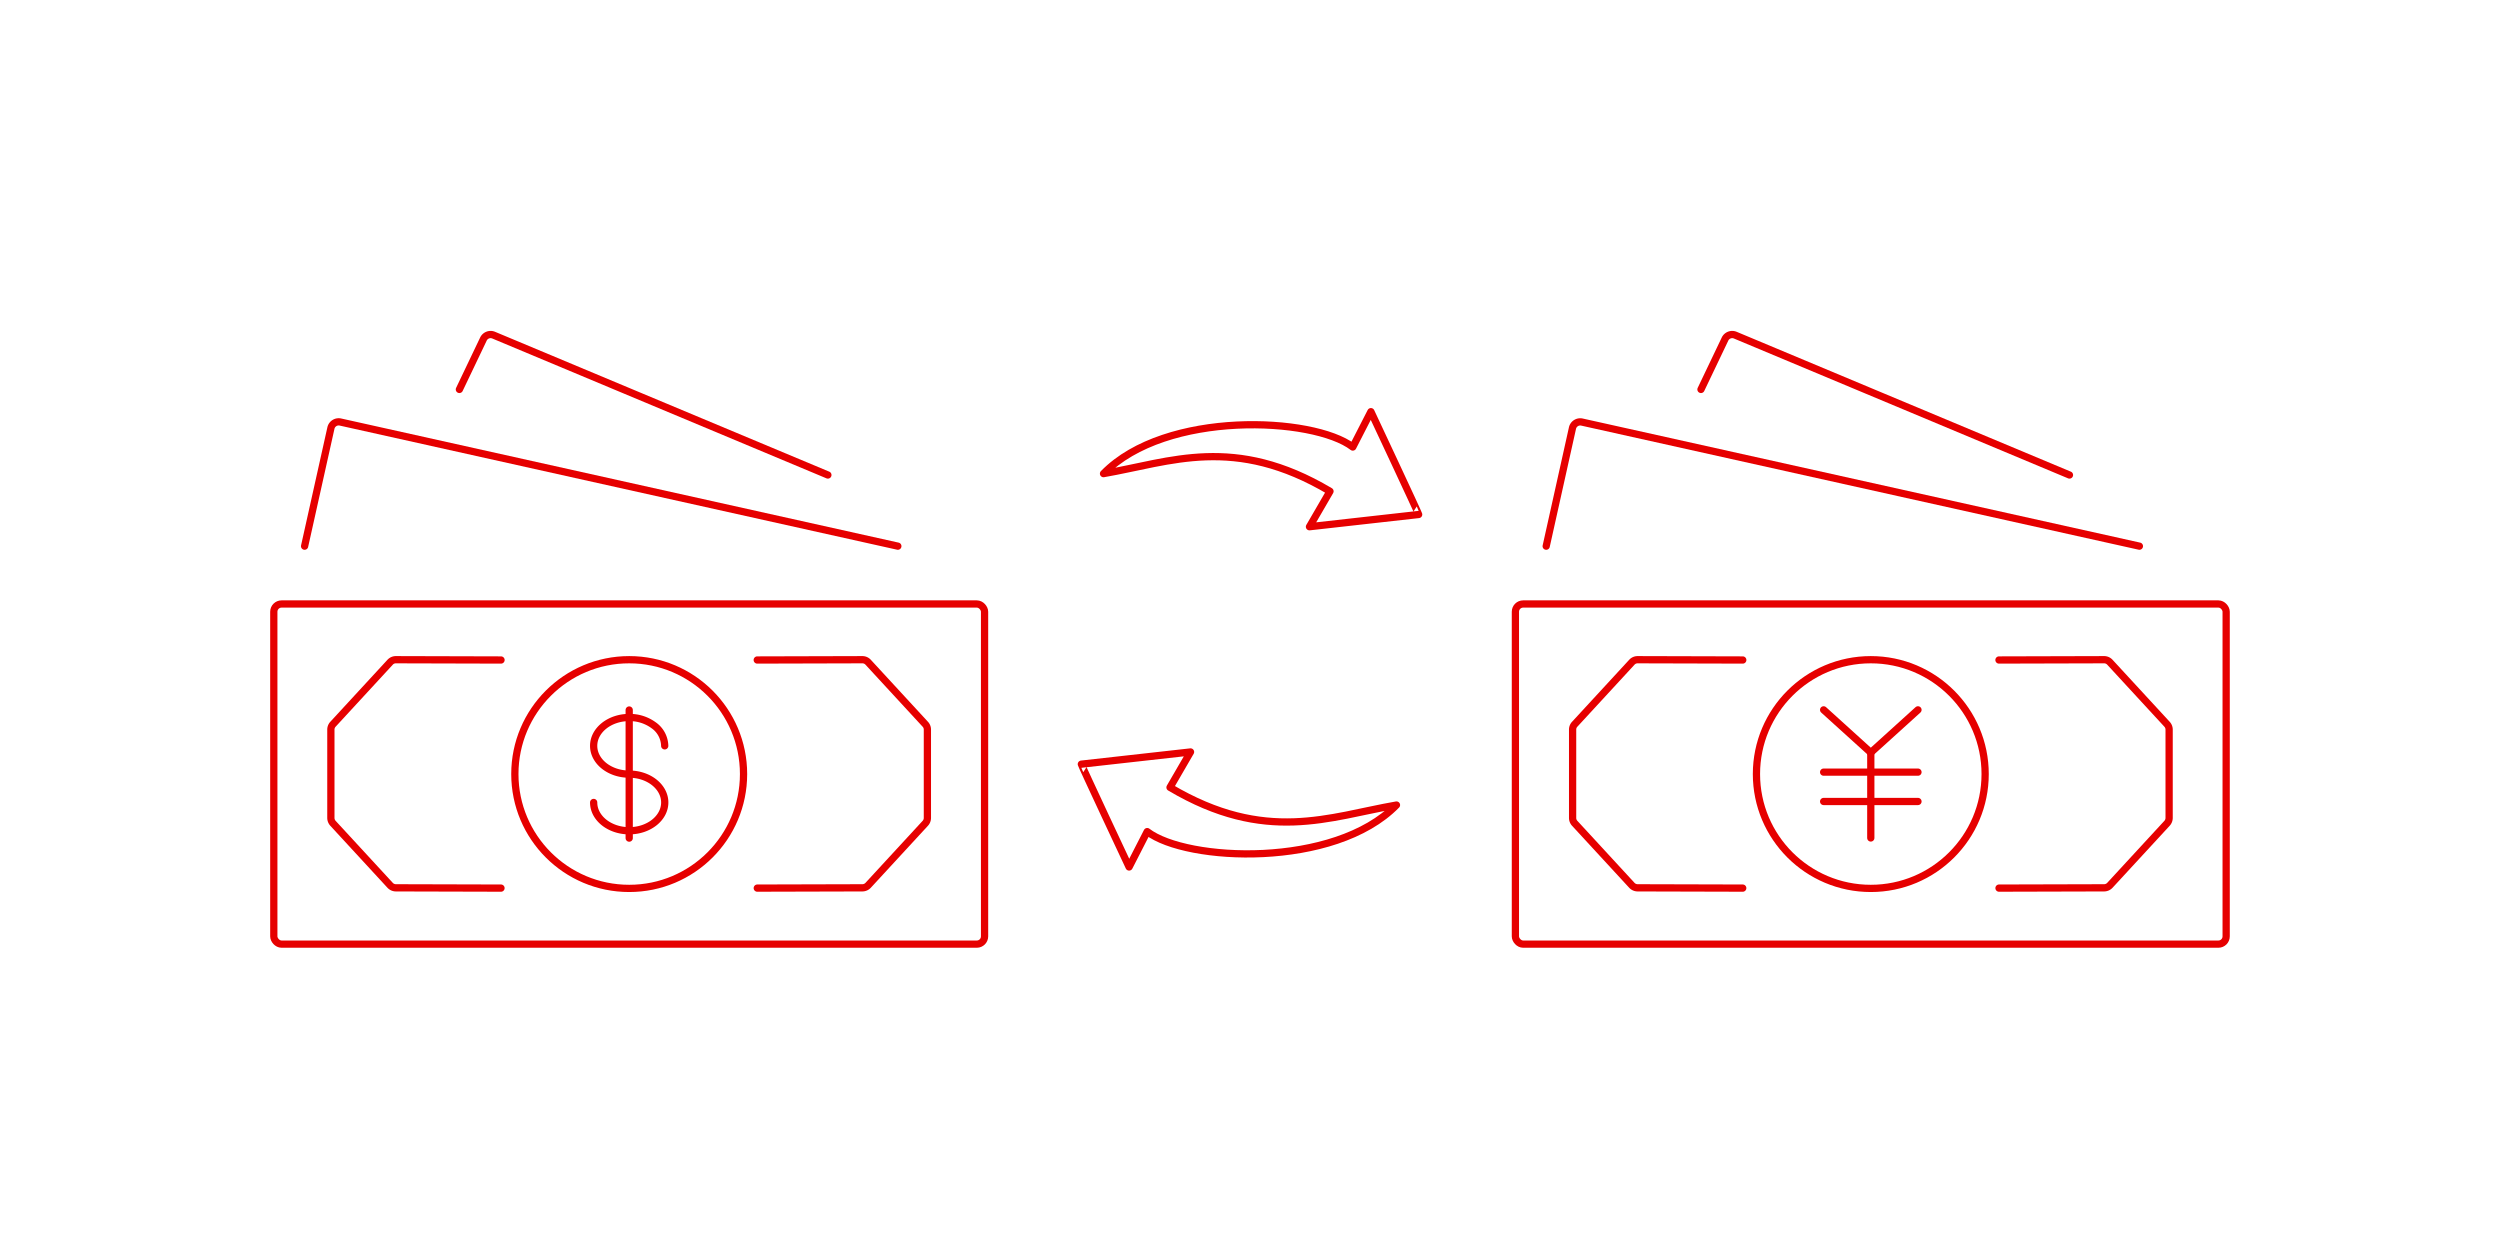 <svg id="Layer_1" data-name="Layer 1" xmlns="http://www.w3.org/2000/svg" viewBox="0 0 690 342"><rect x="75.57" y="166.7" width="196.17" height="93.88" rx="2.14" fill="none" stroke="#e60000" stroke-linecap="round" stroke-linejoin="round" stroke-width="2"/><path d="M84.07,150.74l7.26-32.58A2.2,2.2,0,0,1,94,116.49L247.8,150.74" fill="none" stroke="#e60000" stroke-linecap="round" stroke-linejoin="round" stroke-width="2"/><path d="M126.79,107.48l6.63-13.89a2.2,2.2,0,0,1,2.83-1.09l92.24,38.6" fill="none" stroke="#e60000" stroke-linecap="round" stroke-linejoin="round" stroke-width="2"/><path d="M138.28,182.16l-29-.08a2.16,2.16,0,0,0-1.62.71l-15.76,17.1a2.19,2.19,0,0,0-.58,1.49v24.36a2.23,2.23,0,0,0,.58,1.49l15.76,17.1a2.2,2.2,0,0,0,1.61.71l29,.08" fill="none" stroke="#e60000" stroke-linecap="round" stroke-linejoin="round" stroke-width="2"/><path d="M209,182.16l29-.08a2.16,2.16,0,0,1,1.62.71l15.76,17.1a2.14,2.14,0,0,1,.58,1.49v24.36a2.18,2.18,0,0,1-.58,1.49l-15.76,17.1a2.2,2.2,0,0,1-1.61.71l-29,.08" fill="none" stroke="#e60000" stroke-linecap="round" stroke-linejoin="round" stroke-width="2"/><circle cx="173.66" cy="213.64" r="31.56" fill="none" stroke="#e60000" stroke-linecap="round" stroke-linejoin="round" stroke-width="2"/><line id="線_2058" data-name="線 2058" x1="173.66" y1="231.32" x2="173.66" y2="195.96" fill="none" stroke="#e60000" stroke-linecap="round" stroke-linejoin="round" stroke-width="2"/><path d="M163.85,221.48c0,4.31,4.39,7.81,9.81,7.81s9.81-3.5,9.81-7.81-4.39-7.82-9.81-7.82v0c-5.42,0-9.81-3.5-9.81-7.81s4.39-7.82,9.81-7.82a11.21,11.21,0,0,1,6.8,2.18,7.13,7.13,0,0,1,3,5.64" fill="none" stroke="#e60000" stroke-linecap="round" stroke-linejoin="round" stroke-width="2"/><rect x="418.25" y="166.7" width="196.17" height="93.88" rx="2.14" fill="none" stroke="#e60000" stroke-linecap="round" stroke-linejoin="round" stroke-width="2"/><path d="M426.75,150.74,434,118.16a2.2,2.2,0,0,1,2.62-1.67l153.85,34.25" fill="none" stroke="#e60000" stroke-linecap="round" stroke-linejoin="round" stroke-width="2"/><path d="M469.47,107.48l6.63-13.89a2.2,2.2,0,0,1,2.83-1.09l92.24,38.6" fill="none" stroke="#e60000" stroke-linecap="round" stroke-linejoin="round" stroke-width="2"/><path d="M481,182.16l-29-.08a2.16,2.16,0,0,0-1.62.71l-15.76,17.1a2.14,2.14,0,0,0-.58,1.49v24.36a2.18,2.18,0,0,0,.58,1.49l15.76,17.1a2.2,2.2,0,0,0,1.61.71l29,.08" fill="none" stroke="#e60000" stroke-linecap="round" stroke-linejoin="round" stroke-width="2"/><path d="M551.72,182.16l29-.08a2.16,2.16,0,0,1,1.62.71l15.76,17.1a2.19,2.19,0,0,1,.58,1.49v24.36a2.23,2.23,0,0,1-.58,1.49l-15.76,17.1a2.2,2.2,0,0,1-1.61.71l-29,.08" fill="none" stroke="#e60000" stroke-linecap="round" stroke-linejoin="round" stroke-width="2"/><circle cx="516.34" cy="213.64" r="31.56" fill="none" stroke="#e60000" stroke-linecap="round" stroke-linejoin="round" stroke-width="2"/><g id="グループ_13218" data-name="グループ 13218"><g id="グループ_13217" data-name="グループ 13217"><g id="グループ_13216" data-name="グループ 13216"><line id="線_2056" data-name="線 2056" x1="516.34" y1="207.71" x2="529.36" y2="195.92" fill="none" stroke="#e60000" stroke-linecap="round" stroke-linejoin="round" stroke-width="2"/><line id="線_2057" data-name="線 2057" x1="503.32" y1="195.92" x2="516.34" y2="207.71" fill="none" stroke="#e60000" stroke-linecap="round" stroke-linejoin="round" stroke-width="2"/><line id="線_2058-2" data-name="線 2058" x1="516.34" y1="231.28" x2="516.34" y2="207.71" fill="none" stroke="#e60000" stroke-linecap="round" stroke-linejoin="round" stroke-width="2"/><line id="線_2059" data-name="線 2059" x1="503.32" y1="213.11" x2="516.34" y2="213.11" fill="none" stroke="#e60000" stroke-linecap="round" stroke-linejoin="round" stroke-width="2"/><line id="線_2060" data-name="線 2060" x1="503.32" y1="221.21" x2="516.34" y2="221.21" fill="none" stroke="#e60000" stroke-linecap="round" stroke-linejoin="round" stroke-width="2"/><line id="線_2061" data-name="線 2061" x1="516.34" y1="213.11" x2="529.36" y2="213.11" fill="none" stroke="#e60000" stroke-linecap="round" stroke-linejoin="round" stroke-width="2"/><line id="線_2062" data-name="線 2062" x1="516.34" y1="221.21" x2="529.36" y2="221.21" fill="none" stroke="#e60000" stroke-linecap="round" stroke-linejoin="round" stroke-width="2"/></g></g></g><path id="Path_5826" data-name="Path 5826" d="M367.08,135.6l-5.67,9.78L391.55,142c.14,0-13.18-28.38-13.18-28.38l-5,9.76c-10.83-8.32-51.62-10.25-68.8,7.34C323.1,127.51,340.65,119.9,367.08,135.6Z" fill="none" stroke="#e60000" stroke-linecap="round" stroke-linejoin="round" stroke-width="2"/><path id="Path_5826-2" data-name="Path 5826" d="M322.92,217.32l5.67-9.78-30.14,3.37c-.14,0,13.18,28.38,13.18,28.38l5-9.77c10.83,8.33,51.62,10.25,68.8-7.33C366.9,225.4,349.35,233,322.92,217.32Z" fill="none" stroke="#e60000" stroke-linecap="round" stroke-linejoin="round" stroke-width="2"/></svg>